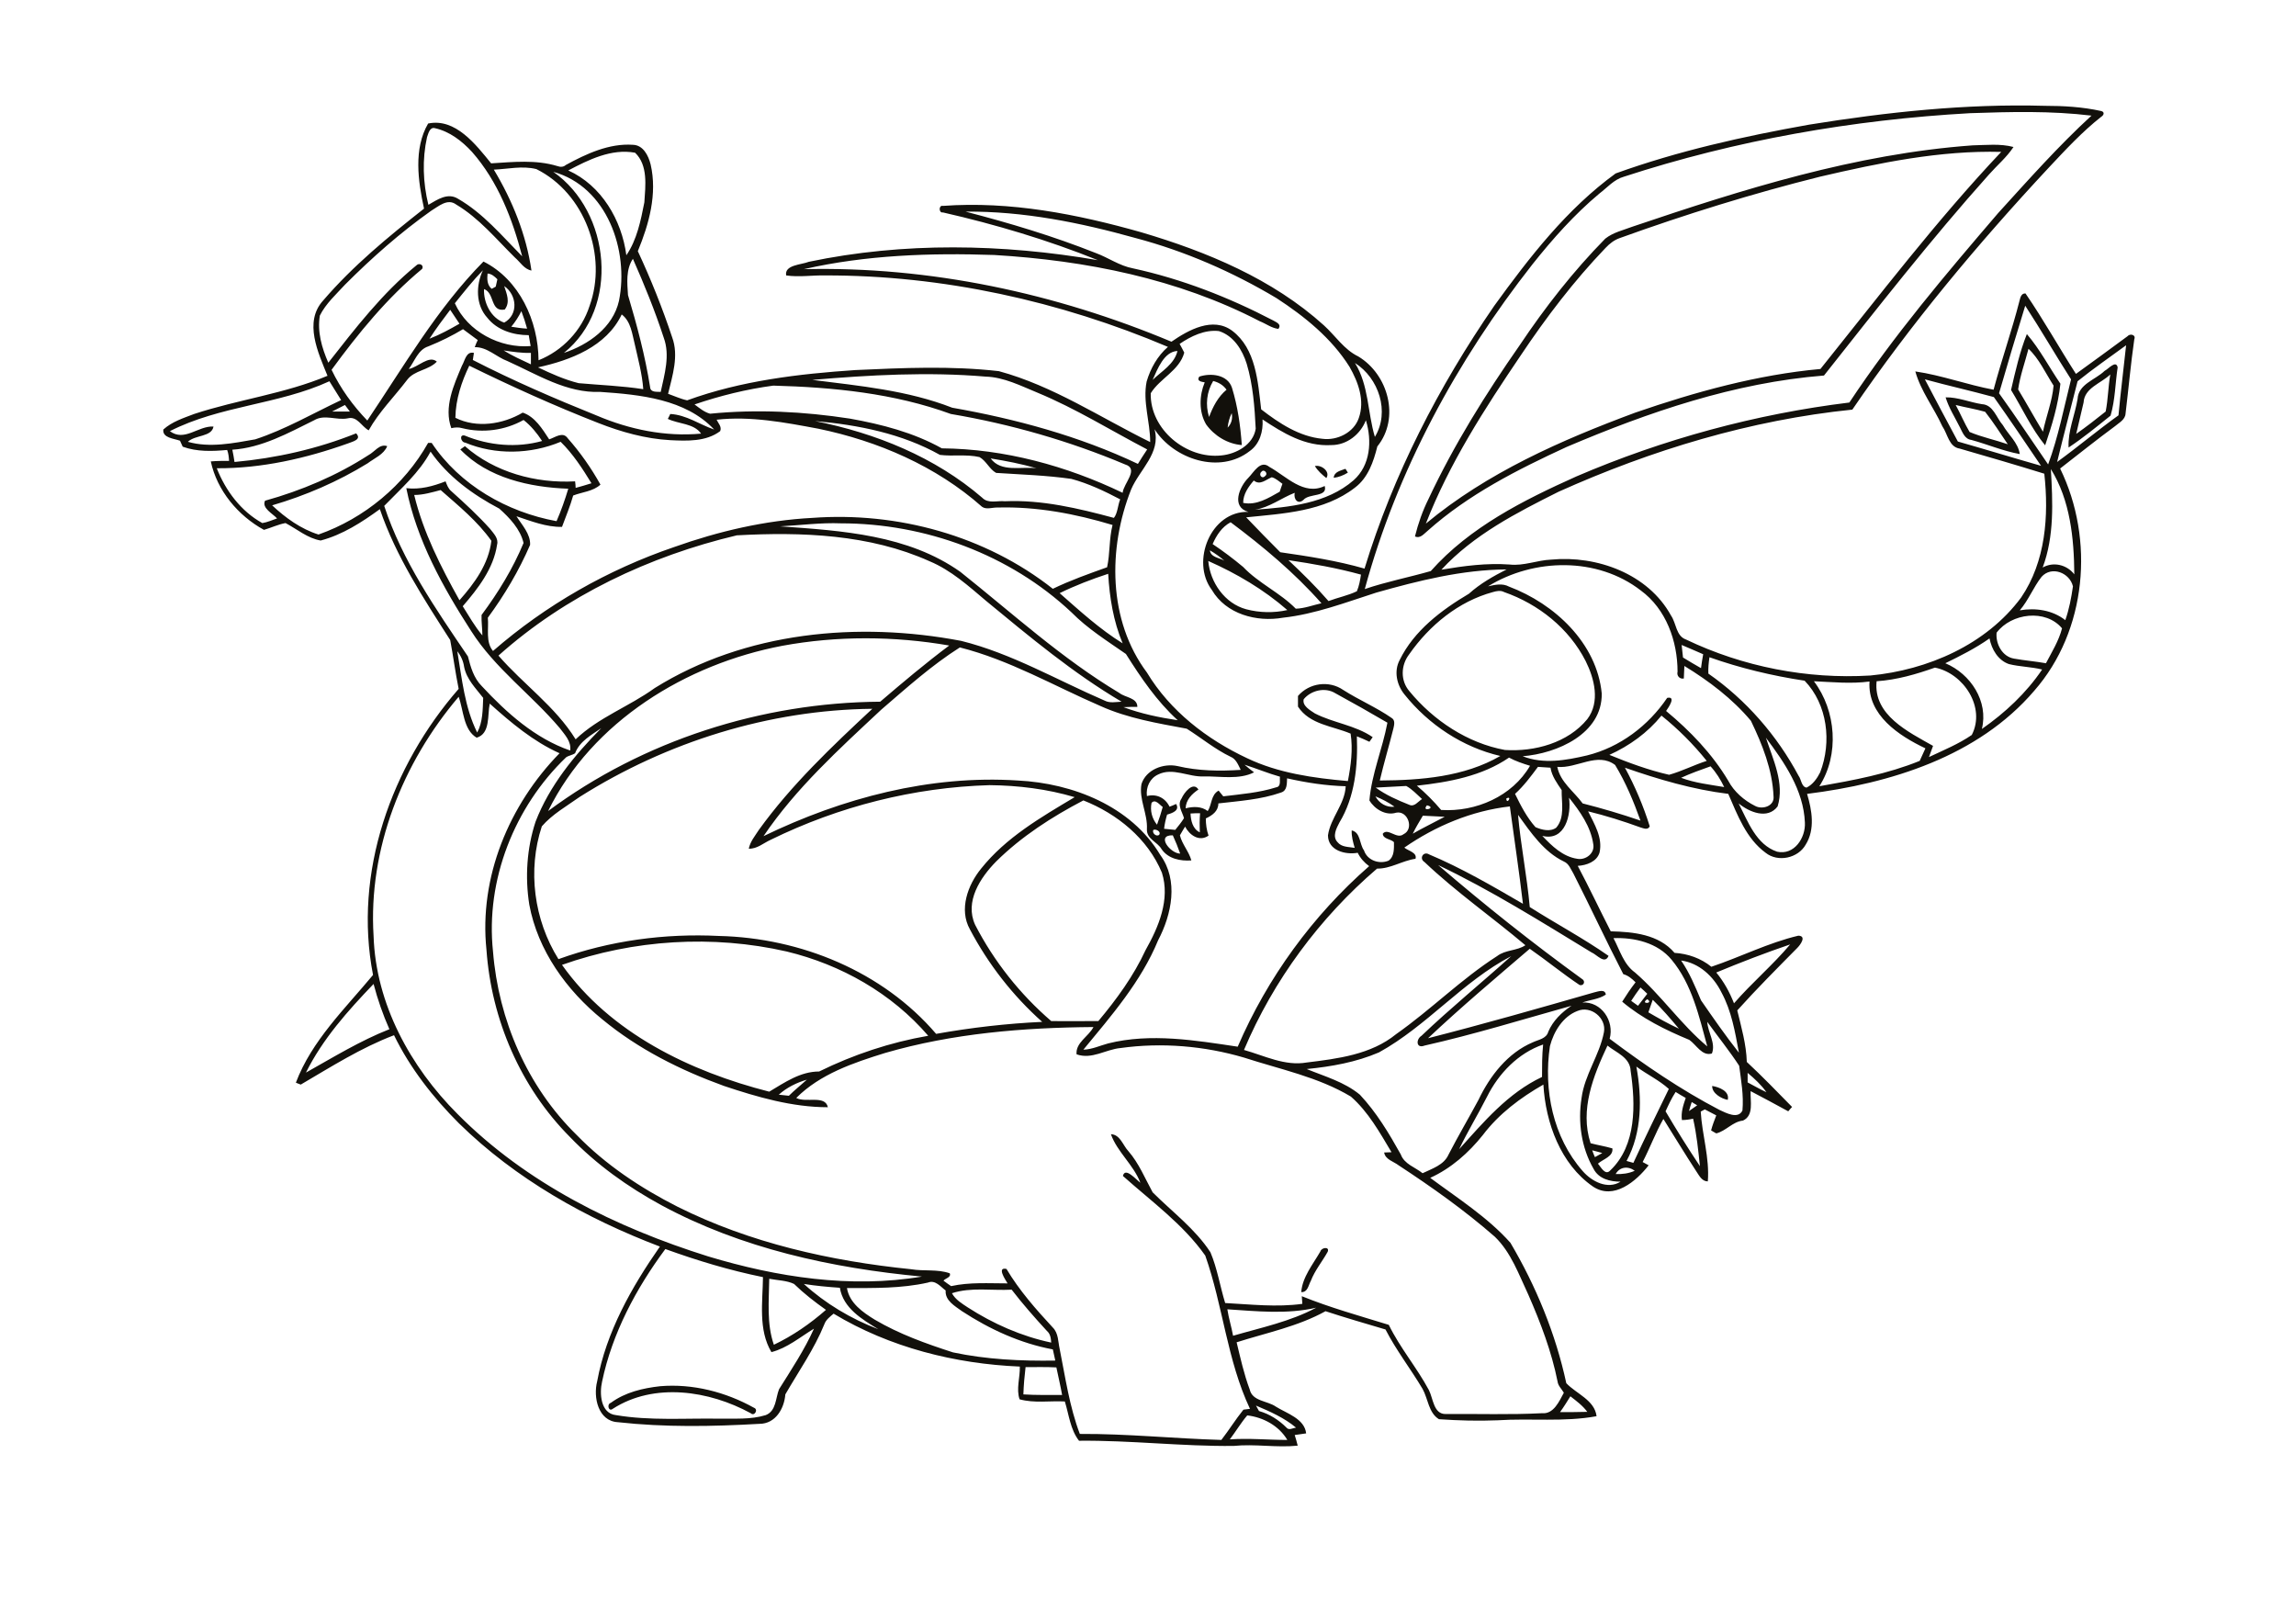 <?xml version="1.0" encoding="utf-8"?>
<!-- Generator: Adobe Illustrator 21.0.2, SVG Export Plug-In . SVG Version: 6.00 Build 0)  -->
<svg version="1.2" baseProfile="tiny" id="Layer_1" xmlns="http://www.w3.org/2000/svg" xmlns:xlink="http://www.w3.org/1999/xlink"
	 x="0px" y="0px" viewBox="0 0 842 595" overflow="scroll" xml:space="preserve">
<path fill="#12100B" d="M242.1,508.3c11.9-1,24,2.1,34.4,7.9c1.7,0.6,0.2,3.3-1.2,2c-15.2-8.3-35.4-11.4-50.6-1.6
	c-1.5,1.2-2.3-1.7-0.7-2.2C229.3,510.5,235.8,509,242.1,508.3 M484.2,458.9c0.4-1.5,3.5-1.9,2.7,0.1c-2,3.6-4.7,6.8-6.2,10.7
	c-0.9,1.6-1.1,4.2-3.5,4.1C477.6,468.3,481.5,463.6,484.2,458.9 M627.9,398.2c2.5,0.4,6.5,1.9,5.7,5.1
	C631.3,402.9,627.8,400.9,627.9,398.2 M489.1,175.2c0.2-2.3,2.6-2.6,4.3-3.3c0.2,0.3,0.7,1,0.9,1.4
	C492.7,174.3,490.9,175,489.1,175.2 M482.2,170.9c2.3-0.6,5.8,2,4.2,4.4C484.8,174,483.3,172.7,482.2,170.9 M717.2,148.5
	c1.8,3.3,3.2,6.7,5.1,9.9c4.5,1.9,9.4,2.9,14,4.5c-2.7-4-5.3-8.1-8.3-11.9C724.5,150,720.8,149.4,717.2,148.5 M713.5,145.7
	c4.5-0.1,8.8,1.8,13.3,2.5c4.2,0.2,5.3,5,7.7,7.7c2,3.5,5.6,6.4,6.2,10.6c-6.1-1.1-11.9-3.6-17.8-5.2c-2.4-0.3-3.2-2.8-4.2-4.7
	C716.9,153,714.7,149.6,713.5,145.7 M450.2,156.8c1.4-1.4,1.9-3.3,1.5-5.3C450.9,153.1,450.4,154.9,450.2,156.8 M444.9,139.7
	c-2.4,4-2.9,8.8-1.5,13.2c1.4-3.8,3.3-7.4,6.4-10C448.6,141.2,446.9,140.2,444.9,139.7 M439.8,138.1c4.2-1.4,10.4-0.8,12,4.1
	c2.1,6.8,3.1,13.9,3.6,21c-5.2-0.4-10.1-3.4-13.1-7.6c-2.7-4.6-2.5-10.6-0.5-15.4C440.7,140,438.7,139.8,439.8,138.1 M764.1,147.6
	c-0.9,3.8-1.8,7.6-2.7,11.5c3.7-2.6,7.3-5.4,10.8-8.2c0.9-4.5,0.9-9.1,1.7-13.6C770.5,140.6,764.4,142.2,764.1,147.6 M771.8,136
	c1.4-0.7,4.2-4.1,4.8-1.3c-0.9,5.9-0.9,11.9-2.6,17.7c-5,4-10.1,8.2-15.4,11.7c-0.3-6.1,2.3-11.8,3.3-17.8
	C762.2,140.8,768.4,139.3,771.8,136 M743.9,127.9c-1.3,5-3.1,9.9-3.8,14.9c3.1,5.1,6,10.4,9.1,15.5c1.2-5.7,3.4-11.2,3.9-16.9
	C750.2,136.9,747.7,131.4,743.9,127.9 M737.5,143c1.6-6.9,3.2-14,5.8-20.5c4.8,5.6,8.2,12.2,12.3,18.2c-0.8,7.7-3.1,15.3-5.6,22.6
	C745,157.2,741.6,149.7,737.5,143 M667.4,64.8C642.6,71,618.1,78.6,594,87.3c-2,0.7-3.7,2-5.2,3.6c-11.6,12.1-21.8,25.5-31.1,39.4
	c-13.2,19.5-26.2,39.6-34.8,61.7c22.5-18.7,49.6-30.6,76.8-40.7c22-7.6,44.8-13.9,67.9-16c21.6-26.9,42.6-54.5,66.3-79.6
	C711.5,55.1,689.3,59.7,667.4,64.8 M598.7,83.1c40.5-13.7,81.8-26.7,124.7-29.8c5-0.1,10.1-0.7,15,0.6c-2.5,3.8-6,6.7-9,10.1
	c-21.2,23.7-40.8,48.8-60.5,73.7c-32.8,2.6-64.3,13.4-94.4,26.2c-18,8.3-36,17.4-50.9,30.7c-1.4,1.1-2.7,3-4.7,2.1
	c1.2-4.8,2.8-9.4,5-13.8c9.3-19.8,20.9-38.4,33.4-56.3c9.3-13.9,19.7-27.2,31.4-39.1C591.6,85.2,595.3,84.4,598.7,83.1 M451,527.8
	c7-0.5,14,0.2,21.1,0.2c-3.1-5.2-8.8-8.3-14.7-9C455.1,521.7,453.2,524.9,451,527.8 M460.6,515.4c0.4,0.7,0.7,1.3,1.1,2
	c3.9,1.1,7.3,3.3,10.1,6.1c0.9,1.1,2.3,0.1,3.5,0C471,519.9,465.8,517.6,460.6,515.4 M572.1,517.8c3.3,0,6.7,0,10-0.1
	c-1.7-2.3-4-4-6.2-5.7C574.7,513.9,573.5,515.9,572.1,517.8 M376.1,501.3c-0.4,3.3-0.7,6.7-0.8,10c4.7,0.3,9.5,0.2,14.2,0.2
	c-0.6-3.4-1.4-6.7-2.1-10.1C383.6,501.2,379.8,501.3,376.1,501.3 M450.1,480.1c0.5,3.3,1.5,6.4,2.1,9.7c10.3-3,21-5.2,30.5-10.3
	C472,482,460.9,480.8,450.1,480.1 M349.1,474.2c1.3,2.4,3.7,3.8,5.8,5.2c9.3,6,19.7,10.6,30.6,12.9c-0.1-1.6-0.3-3.2-1.6-4.3
	c-4.5-4.9-8.9-9.9-12.9-15.1C363.7,473.3,356.2,471.9,349.1,474.2 M294.8,470.8c7.9,7.2,17.3,12.8,27.3,16.6
	c-5.9-3.6-12.9-7.7-14.1-15.2C303.6,471.9,299.2,471.5,294.8,470.8 M340.3,470.3c-9.8,2.2-19.8,2-29.7,2c0.9,5.5,5.8,8.9,10.2,11.6
	c9,5.3,18.8,8.8,28.7,12c12.3,2.6,24.9,3.2,37.5,3c-0.3-1.4-0.6-2.7-0.9-4.1c-11.9-2.2-23.2-7.4-33.3-14c-2.6-1.9-6.3-3.9-6-7.6
	C344.9,471.8,343,469.2,340.3,470.3 M282.1,468.9c-0.1,8.1-1,16.5,1.7,24.2c6.9-3.3,13.3-7.7,19.1-12.8c-4.1-2.9-8.1-6-11.7-9.5
	C288.5,469.5,285.2,469.5,282.1,468.9 M244,458c-10.7,14.4-19.5,30.9-23.2,48.6c-1,4.3-0.6,11.7,5.1,12.3
	c12.5,2.1,25.2,1.1,37.8,1.3c5.7-0.1,11.6,0.4,17.1-1.3c3.9-1.5,3.6-6.3,4.9-9.5c4.5-7.2,9.3-14.4,12.8-22.2
	c-5.1,3.1-9.8,7.1-15.6,8.6c-4.9-8.2-3.2-18.4-3.1-27.5C267.5,465.8,255.6,462.2,244,458 M592.5,430.5c2.4,0.1,4.8-0.2,7-1.2
	C597.1,427.5,594,427.8,592.5,430.5 M583.9,421.8c0.3,0.8,0.6,1.7,1,2.5c0.9-0.5,1.8-1,2.7-1.5C586.3,422.4,585.1,422.1,583.9,421.8
	 M620.4,404.1c-0.4,1.1-0.7,2.2-1,3.3c1-0.7,2-1.4,3-2.1C621.7,404.9,621.1,404.5,620.4,404.1 M610.8,407.5
	c4,6.8,8.2,13.5,12.6,20.1c-0.6-5.8-1.2-11.7-2.5-17.4c-1.3,0.3-2.7,0.5-4.1,0.5c-0.4-2.8,0.5-5.5,1.4-8.1c-1.2-0.7-2.5-1.4-3.7-2.2
	C613,402.7,611.9,405.1,610.8,407.5 M285.6,401.4c1.2,0.1,2.5,0.3,3.7,0.4c2.1-2.1,4.4-3.9,6.6-5.9
	C292.1,397,288.5,398.8,285.6,401.4 M640.9,393.4c0,1.1,0,2.3,0,3.5c2.3,1.2,4.5,2.5,6.9,3.6C645.9,397.8,643.4,395.5,640.9,393.4
	 M600.1,391.1c2.1,11.5,2.1,24.1-3.6,34.6c0.8,0.2,1.7,0.5,2.5,0.7c4.2-9.1,8.6-18.1,13-27.1C608.5,396.1,604,394,600.1,391.1
	 M589.5,383.4c-5.2,11.1-10.2,23.5-6.2,35.8c2.6,0.7,5.3,1.1,8,1.9c0.4,3-3.4,3.9-5.3,5.6c1.1,1.2,2.7,4.6,4.6,2.4
	c9.6-9.2,9.2-24.2,7.4-36.4C597.8,387.7,592.7,386,589.5,383.4 M545.3,402.2c-3.3,6.5-7.1,12.7-10.2,19.2c9-10,17.9-20.6,30.4-26.5
	c0-4,0-7.9,0.4-11.9C556.7,386.2,549.6,393.6,545.3,402.2 M568.4,383.6c-2.4,16,1.1,33.4,12,45.8c3.3,3.8,9.1,6.9,13.9,3.9
	c-3.8,0-8-1-9.9-4.7c-4.5-7.8-5.8-17.2-4.4-26c1.1-8.5,6.6-15.7,8.2-24.1c1-5.2-4.8-9.9-9.7-7.8
	C573.2,372.7,569.8,378.2,568.4,383.6 M606.1,366.6c-0.5,1.5-1.1,3.1-1.6,4.6c3.6,2.1,7.3,4.2,11.2,6
	C612.6,373.5,609.5,369.9,606.1,366.6 M604.1,366.4C601.2,368.3,606.7,368.1,604.1,366.4 M598.2,367c0.8,0.6,1.7,1.2,2.5,1.8
	c1.1-1.5,2.3-2.9,3.4-4.4c-0.8-0.8-1.7-1.6-2.5-2.3C600.4,363.7,599.3,365.3,598.2,367 M112.2,393.3c10-5.6,19.9-11.7,30.6-15.9
	c-2.4-5.4-4.3-10.9-5.8-16.6C127.6,370.6,118.3,381,112.2,393.3 M616.5,352.2c3.1,4.5,5.2,9.6,7.3,14.6c4.5,6.5,9,13,13.9,19.2
	c-1.4-7.6-2.7-15.3-6.4-22.1C628.4,358,623.1,353.1,616.5,352.2 M505.7,385.9c-8.4,3.6-17.4,5.2-26.5,6.1c6.6,2.7,13.8,4.7,19.5,9.4
	c6.1,6.5,10.7,14.2,15,21.9c1.3,3.6,5.3,4.7,8,6.9c3.5-1.7,7.8-3,9.5-6.8c3.5-6.8,7.4-13.4,11-20.1c4.2-8.8,10.7-17.2,19.9-21.1
	c2.1-1,5-1.3,5.7-3.9c1.7-4,4.9-7.1,8.5-9.5c-17.9,5-35.7,10.5-53.9,14.6c-3.1,1.2-3.2-2.3-1.1-3.6c10.6-10.1,22-19.4,32.9-29.2
	C536.4,359.9,523.3,376.2,505.7,385.9 M629.4,356.6c2.8,3.4,4.9,7.2,6.5,11.3c6.5-7.5,14.2-14,20.6-21.6
	C647.4,349.4,638.3,352.9,629.4,356.6 M206.1,353.8c17.7,25,47,39.1,76,46.5c5.7-3.4,11.4-7.4,18.3-7.4c12.6-6.2,26.1-10.7,40-13.1
	c-13.4-15.6-32-26.1-51.9-30.9C261.4,342.7,232.3,344.5,206.1,353.8 M591.7,344c2.3,4.3,3.7,9.6,7.9,12.6c9.6,8.3,16.8,19,26.5,27.1
	c-3-11-5.6-22.8-13.1-31.8C607.9,345.7,599.4,343.7,591.7,344 M432.8,313c-0.8-2.3-1.7-4.5-2.7-6.7C423.8,306.1,429.2,313,432.8,313
	 M423,304.3c-0.7,1.1,1.1,2.7,2.1,1.8C425.9,305,424,303.9,423,304.3 M556.7,298.8c1,11.3,3.3,22.5,4.3,33.8
	c9.6,6.1,19.6,11.4,28.9,17.9c-1.4,3.3-4.3-0.5-6.3-1.3c-18.4-11.2-36.7-22.7-56.2-32c17,14.6,34.6,28.6,52.8,41.8
	c1.3,0.7,0.7,2.6-0.9,2.2c-6.3-4.2-12.1-9-18.3-13.3c-12.6,10.8-25.2,21.4-37.3,32.8c20.4-5.2,40.7-11,60.9-16.8
	c1.4-0.3,4-1.4,4.3,0.8c-2.5,1.7-5.8,1.9-8.6,2.9c7-0.4,11.8,6.8,10,13.3c12.8,9.6,26.1,18.7,40.3,26.1c2.4,1.1,6.8,3.5,8.4,0.2
	c0.5-5.5-0.5-11-1.2-16.4c-3.6-5.5-7.8-10.7-11.7-16.1c0.2,3.9,3.2,7.8,1.7,11.6c-3.6,1.1-5.7-3.2-8.3-5c-8.7-3.6-17.4-7.9-24.6-14
	c1.5-2.4,3.1-4.8,4.9-7.1c-1.3-1.3-2.7-2.5-4.5-3c-6.3-12.2-12.1-24.7-18.3-36.9c-1-1.6-1.6-3.6-3.5-4.4
	C566.2,312.4,561.4,305.3,556.7,298.8 M521.8,299.1c-1.3,2.2-2.6,4.3-3.7,6.6c3.8-2.2,7.8-4.1,11.7-6.2
	C527.2,299.4,524.5,299.2,521.8,299.1 M436.6,298.3c0.1,2.6,0.8,5.7,3.4,6.9c-0.1-2.3-0.1-4.7,0.1-7
	C438.9,298.2,437.7,298.2,436.6,298.3 M515,310.8c1.4,1.2,4.8,1.8,4.1,4.1c-4.9,0.7-9.2,3.7-14.1,3.6c-21,18-38,40.9-48.8,66.5
	c7.5,2.1,15,6,23,4.6c11.4-1.4,23.6-2.9,32.8-10.4c12.8-9,23.9-20.2,37-28.6c3.1-2.4,7.3-1.9,10.4-4c-12.2-10.3-25.4-19.5-37-30.5
	c-2.1-1.3-0.4-4.1,1.7-2.8c11.9,5,23.2,11.6,34.4,18.1c-1.4-11.9-3.2-23.8-4.8-35.7C539.7,297.3,526.4,302.9,515,310.8 M523.3,295.3
	C521,298,527.2,296.2,523.3,295.3 M422.3,294.4c-0.6,2.9,0.2,5.8,2,8c0.8-2.1,1.5-4.3,2.1-6.5C425.3,295.2,423.7,292.8,422.3,294.4
	 M365.3,315.9c-5.8,5.9-11.6,14.7-7.7,23.2c6.9,13.4,16.5,25.5,27.9,35.3c5.8,0.1,11.5,0,17.3,0c6.7-8,12.9-16.5,17.3-26
	c4.8-8.5,9.1-18.6,6-28.4c-5.2-12.5-16.4-21.6-28.8-26.5C385.8,299.5,374.6,306.7,365.3,315.9 M575.4,292.5c0.9,6.2-1.4,16.1-9.8,14
	c3.5,3.7,7.5,7.6,12.8,8.4c3.1,0.6,6.5-2,5.9-5.3C583.4,303.1,579.4,297.5,575.4,292.5 M552.4,292.8
	C552.5,295.4,554.8,291.5,552.4,292.8 M504.4,292c1.3,2.5,4.1,4.2,7,3.8C509.2,294.2,506.8,293,504.4,292 M504.5,288.8
	c3.7,2.7,8,4.6,12.3,6.3c1.9,0.9,3.2-1.2,4.7-2.1c-1.9-1.7-3.6-3.6-5.8-4.8C512,288.4,508.3,288.6,504.5,288.8 M555.6,291.1
	c2.1,4.3,4.3,8.6,7.5,12.2c2.3,1,5.4,1.8,7.6,0.2c3.3-3.8,1.9-9.3,2-13.8c-1.7-2.5-3.6-5.1-4.1-8.2c-1.5-0.1-3.1-0.2-4.6-0.3
	C561.4,284.7,558.8,288.2,555.6,291.1 M616.5,285.2c5,1.9,10.5,2.5,15.8,3.4c-1.3-2.7-2.9-5.3-5-7.6
	C623.6,282.3,620,283.6,616.5,285.2 M456.4,280.4c1.1,1,2.3,1.9,3.5,2.8c-5.5,2.8-12.4,1.4-18.4,1.5c-5.6,0.3-11.4-3.4-16.8-0.7
	c-3,1.4-4.5,4.6-4.1,7.9c3.5-0.9,6.7,0.6,8.3,3.9c0.8-0.3,1.6-0.6,2.4-1c1.5,2.4-1.5,3.4-3.3,3.9c-0.5,1.7-0.9,3.4-1.1,5.2
	c1.4,0.1,2.7,0.3,4.1,0.4c1.1-1.4,2.3-2.8,3.2-4.3c-0.6-2.3-2.6-4.8-0.9-7.2c0.9-2.1,4.2-6.4,6.2-3.3c-2.4,1.6-4.6,3.8-4.7,6.9
	c2.7-0.7,5.8-0.8,8.1,1c1.6-2.4,1.1-5.9,4-7.5c0.6,0.7,1.1,1.4,1.7,2.1c6.5-0.8,13.1-1.3,19.4-3.3c1.9-0.3,1.2-2.5,1.4-3.9
	C465.1,283.6,460.8,281.8,456.4,280.4 M571.1,281.2c1.1,5.6,6.1,9,9.3,13.4c7.1,1.8,14.2,3.9,21.2,6.3c-2.5-7-5.4-14-9.3-20.4
	C585.8,275.6,578.3,281.9,571.1,281.2 M519.6,288.1c3.2,2.7,6.2,5.7,8.9,8.9c12.7,0.8,26.1-5,32.6-16.2c-2.6-0.8-5.3-1.7-7.7-3
	C543.5,284.6,531.3,286.8,519.6,288.1 M647.6,270.5c2.6,8,6.9,16.7,4.3,25.2c-3.7,4.9-10.4,2.1-14.3-1.1c3.4,6.6,6.4,15.1,14.1,17.7
	c6.3,1.4,10.5-5.1,10.2-10.7C661.4,289.7,654.4,279.6,647.6,270.5 M210.9,276.2c-1,0.7-2.3,0.8-3.3,1.5
	c-18.9,18.1-29.6,45-26.8,71.2c2,25.1,12.6,49.6,30.7,67.3c10.6,10.9,23.4,19.4,37,26.3c26.6,13.3,56.1,19.9,85.6,22.9
	c4.7,0.8,9.7-0.1,14.2,1.5c0.6,1.5-1.6,1.8-2.3,2.7c0.9,0.7,1.8,1.3,2.8,2c6.8-1.5,13.8-1,20.7-1c-0.9-1.5-4-6.1-0.4-5.3
	c4.7,7.9,10.8,14.8,17,21.5c2.1,2.1,1.9,5.2,2.5,7.8c2.1,10.5,3.6,21.2,7.4,31.2c17.3-0.1,34.6,1.7,51.9,2.2
	c2.8-3.6,5.2-7.5,8.1-11.1c0.6-0.1,1.8-0.2,2.4-0.3c-8.4-17.8-9.9-37.8-16.4-56.2c-8.1-11.5-19.8-19.9-30.2-29.2
	c0.8-3.4,4.8,1.3,6.4,2.5c-2.5-6.6-8.5-11.3-10.8-17.8c3.4,0.1,4.4,4.1,6.4,6.2c3.9,4.5,6.1,10,8.9,15.1c7.2,7.2,15.6,13.4,21.2,22
	c2.5,5.9,3.5,12.4,5.4,18.6c9.4,0.5,18.9,1.6,28.3,0.3c-0.1-0.9-0.1-1.9-0.2-2.8c10.4,4.2,21.2,7.2,31.9,10.5
	c4.1,8.4,10.3,15.7,14.7,23.9c1.6,3.1,1.7,8.9,6.2,8.8c11.8-0.1,23.5,0.3,35.3-0.3c4.3,0.4,6.3-4.4,8-7.5c-0.8-1.4-2.1-2.5-2.3-4.1
	c-2.2-11-6.2-21.5-10.7-31.8c-3.5-7.4-6.3-15.5-12.3-21.3c-11.1-9.7-23.1-18.2-35.3-26.2c-1.8-1.4-4.9-2.1-5.3-4.7
	c0.7,0,2.1-0.1,2.7-0.1c-4.3-7.2-8.5-14.8-14.9-20.4c-12-7.2-26-10-39.2-14.3c-14.6-4.3-30.2-5.6-45.3-3.5
	c-5.4,0.5-10.5,4.3-16.1,2.3c-0.4-4.3,4.4-6.5,6.2-10c-25.7,0.2-51.6,2.3-76.4,9.5c-11.6,3.6-23.8,7.7-32.6,16.5
	c3.5,1.9,10.6-1.2,11.6,3.4c-13.1,0-25.8-3.7-38.1-7.8c-16-5.8-31.4-13.5-44.6-24.4c-13.1-10.6-23.7-25.3-26.8-42.1
	c-1.6-10.1-0.9-20.7,2.3-30.4c5.1-13.2,14.2-24.3,24.1-34.3C217.1,269.4,212.6,271.7,210.9,276.2 M609.3,262.4
	c-5.1,6.3-11.8,11.1-19.1,14.4c7.1,2.9,14.4,5.6,21.9,7.3c4.7-1.3,9.1-3.6,13.8-5.1C621,272.9,615.4,267.3,609.3,262.4 M212.6,292.2
	c-4.8,3.4-10.1,6.4-13.9,10.8c-5.3,16.1-2.9,34.3,6.1,48.7c18.8-6.8,39-9.5,58.9-8.5c29.9,0.7,60,13,79.6,35.9
	c12.9-2.3,25.9-3.8,38.9-4.4c-10.8-9.6-19.8-21.2-26.5-33.9c-4.1-7.3-0.8-16.3,4.1-22.3c9.1-11.4,21.9-18.8,34.3-26.2
	c-10.1-3-20.7-4.3-31.2-4.4c-27.8,0.8-55.3,7.8-80.2,20c-2.7,1.2-5,3.4-8.1,3.3c0.5-2.6,2.3-4.7,3.7-6.9
	c11.9-16.5,26.8-30.6,41.6-44.4C282.1,260.3,244.6,272,212.6,292.2 M137,343.2c0.8,24.9,13.5,48,30.8,65.3
	c25.2,25.4,58.1,41.6,91.9,52.2c25.2,7.6,52.2,11.8,78.4,7.4c-33-3.1-66.2-10.3-95.6-26.2c-12.3-6.7-23.8-14.9-33.5-25
	c-18.1-18.2-28.8-43.1-30.6-68.6c-2.8-26.6,8.3-53.2,26.8-72.1c-9.6-4.3-17.8-11.2-25.6-18.2c-0.9,4.2,0.3,11-4.8,12.5
	c-4.9-2.9-4.8-10.1-6.6-15C147.6,279.7,135,311.4,137,343.2 M478.1,256.4c-0.6,2.4,2.3,4,4.1,5.2c6.8,3.5,14.8,4.3,21.2,8.7
	c-0.3,0.4-0.9,1.3-1.2,1.7c-1.5-0.7-3-1.4-4.6-2c0.4,10.8-0.7,22.2-6.4,31.6c-1.1,2.1-2.7,5.1-0.7,7.2c1.5,1.9,4.1,1.7,6.3,2.1
	c-0.6-2.1-1.2-4.2-1.1-6.4c3.3,0.7,2.8,5,4.5,7.3c1.2,3.7,5.6,5.2,9,3.8c2.2-1.5,2-4.5,2-6.8c-1.2-1.2-4-1.1-4.1-3.1
	c1.9-2.3,5.1,2.2,7.6,0.2c4-1.9,1.6-8.8-2.7-7.9c-3.8,1.2-7.9-1.3-9.8-4.5c0.8-9.7,4.8-18.9,6.6-28.5c-6.3-3.7-12.7-7.3-19.1-10.8
	C486,251.9,480.8,253.1,478.1,256.4 M665.2,249.8c8.2,10.8,9.4,27,2,38.5c12.5-2.2,25-4.5,36.8-9.3c0.7-1.5,1.4-3,2.1-4.6
	c-9.7-4.6-21.3-12.2-20.5-24.5C678.8,250.8,672,250.1,665.2,249.8 M688.2,249.8c-1.3,12.4,11.7,18.6,20.7,23.7
	c-0.5,1.4-1,2.7-1.5,4.1c5.3-2.5,10.9-4.8,15.7-8.1c5.2-10.1-3-22.6-13.5-24.7C702.8,247.2,695.7,249.3,688.2,249.8 M626.9,241
	c-0.3,2-0.5,4-0.4,6c13.8,9.6,25.2,22.7,33.1,37.5c1,1.3,1,4,2.9,4.3c2.3-1.1,3.9-3.4,5-5.6c4.3-11.1,2.7-24.9-5.7-33.6
	C649.9,247.8,638.2,245,626.9,241 M167.7,238.8c1.7,10,2.7,20.6,7.3,29.8c2.1-3.9,2-8.4,2.2-12.7c-2.7-3.5-6.1-6.8-7-11.4
	C169.9,242.4,169,240.4,167.7,238.8 M323.2,260.2c-15.4,14.4-31.3,28.8-43.2,46.4c28.9-14,61.1-22.5,93.3-20.4
	c20.1,1,41.5,9.4,52.2,27.3c6.8,9.3,4.2,21.8-0.8,31.3c-6.2,15.1-17.1,27.6-27.4,40.1c3.2-0.1,6.1-1.5,9.1-2.3
	c15.6-3.9,32.1-1.1,47.5,1.2c10.9-25.3,27.5-48.1,48.2-66.2c-1.8-1.3-3.2-2.9-4.2-4.9c-4.5,0.8-10.9-0.8-10.9-6.4
	c0.9-6.4,6.2-11.4,6.5-18c-7.3-0.2-14.4-1.3-21.5-2.9c-0.1,1.9,0.1,4.5-2.2,5.2c-7.4,2.6-15.3,3.1-23,4c0,2.8-2.2,4.4-4.6,5.5
	c0,2.2,0.3,4.3,1,6.3c-3.4,2.4-7-0.2-8.6-3.3c-0.6,1-1.3,2.1-1.9,3.2c0.8,3.3,3.3,5.9,4.2,9.2c-4,0.3-8.5-0.6-10.9-4.1
	c-1.5-2.7-5.6-3.7-5.4-7.4c0.3-5.7-3-10.9-2-16.5c1.7-5.3,8-7.7,13.2-6.6c7.6,1.8,15.4,1.9,23.2,1.4c-0.9-1.8-1.7-4-3.7-4.8
	c-5.8-2.8-10.7-6.9-16.1-10.3c-10.7-2-21.6-3.8-31.6-8.3c-17.1-7.4-33.4-16.9-51.6-21.5C341.6,244,332.5,252.2,323.2,260.2
	 M616.7,236.5c0.2,1.5,0.3,3.1,0.5,4.6c2.2,1.3,4.4,2.7,6.6,3.9c0.2-1.7,0.5-3.4,0.8-5.1C622,238.8,619.4,237.6,616.7,236.5
	 M713.4,243.2c9.3,3.9,15.9,14,13.4,24.1c8.5-5.9,16.3-13.2,22.1-21.8c-4-1-8.2-1-12.2-2c-4-1.4-6.3-5.4-7.1-9.4
	C724.5,237.7,718.9,240.5,713.4,243.2 M286.9,236.8c-35.3,6.7-69.7,27.7-85.9,60.6c34.9-25.9,78.4-39.8,121.8-40.1
	c8.3-7.1,16.6-14.1,25.3-20.6C327.9,233.2,307,233.1,286.9,236.8 M732.2,232c-0.4,4.1,2.1,8.8,6.4,9.5c3.9,0.7,7.8,1,11.7,1.7
	c2.2-4.2,4.7-8.2,5.9-12.8C750.2,223.2,737.6,224.8,732.2,232 M547.5,217.1c-12.6,3.4-23.3,12.2-30.7,22.8c-3.1,4-3.3,9.7,0.1,13.6
	c8.8,10.7,21.3,19,35,21.5c10.9,0.7,23.1-2.6,30.2-11.3c4.8-6.3,2.6-14.9-0.6-21.3c-6.1-12-17.3-20.9-29.9-25.3
	C550.3,216.4,548.9,216.7,547.5,217.1 M388.6,217.5c7.4,6.5,14.7,13.2,23.1,18.4c-3.4-8.1-4.8-16.8-5.3-25.5
	C400.3,212.4,394.3,214.7,388.6,217.5 M748.7,211.5c-3,3.8-4.8,8.6-8,12.3c5.8-1,12-0.1,16.7,3.6c1.4-4,2.2-8.2,2.8-12.4
	C759,210,752.4,207.4,748.7,211.5 M545.7,215c2.6-0.6,5.3-1.2,7.7,0.1c16.7,6.3,32.2,20.7,34,39.2c0.2,14.8-16.4,22-29,23
	c7.6,3,15.9,1.5,23.6-0.3c12.1-3,22.5-10.9,29.4-21.1c3.4-0.7,0.5,3.5-0.4,4.8c8.8,7.3,16.9,15.7,22.8,25.6c2.1,4,5.8,7.2,9.8,9.2
	c2.7,1.5,7.2,0.1,6.8-3.5c-0.4-9.7-4.1-19-8.3-27.7c-6.8-8.1-15.4-14.6-24.4-20.1c-0.1,1.5-0.1,3.1-0.2,4.6c-1.5,0.3-2.7-1-2.3-2.5
	c0-11.2-4.2-23-13.5-29.8C585.8,204.2,562.6,204.6,545.7,215 M472.5,205.4c5.1,4.8,10.1,9.7,14.7,15c3.4-1.3,7.1-2,10.4-3.6
	c0.8-1.9,1.2-4,1.5-6.1C490.4,208.3,481.4,206.7,472.5,205.4 M443.1,205.7c0.7,7.9,6.1,15.6,13.9,17.7c4.9,1.3,10.1,1.4,15.1,0.3
	C463.5,216.2,453.5,210.3,443.1,205.7 M443.7,201.8c0.3,2.6,3.5,2.7,5.3,3.8C447.4,204.2,445.6,202.9,443.7,201.8 M182.8,240.4
	c9.1,10.5,20.9,18.7,28.3,30.7c8.5-8.1,19.6-12,29-18.8c33.2-20.7,74.6-24.5,112.4-17.3c18.5,4.6,35.2,14.4,52.6,21.9
	c1.9,1,4.1,0.5,6.2,0.4c-17.8-10.5-33.7-23.8-49.6-36.9c-6.5-5.5-12.9-11.3-20.8-14.6c-22-9.9-46.9-10.8-70.7-9.5
	C238.2,203.9,207.4,218.4,182.8,240.4 M444.7,199.5c3.9,2.6,7.6,5.4,11.2,8.4c5.7,6,13.5,9.4,19.3,15.3c3.2-0.1,6.3-1.3,9.4-2
	c-9.9-11.2-21.4-20.8-33.3-29.7C448.1,193.2,446.1,196.3,444.7,199.5 M286.1,193c22.7,1.6,46.9,3.1,66.1,16.7
	c19.1,15.2,37.2,31.8,58.3,44.4c2.1,1.7,6.6,1.7,6.6,5.1c-1.7,0-3.4,0-5.1,0.1c6.4,2.4,13.2,3.8,19.9,4.8c-7.7-7-13.5-15.6-19-24.3
	c-6.9-4.8-14.1-9.3-20-15.3c-22.6-21.2-53.6-32.6-84.5-32.6C301,191.6,293.6,192.6,286.1,193 M151.9,181.5
	c3.3,13.7,9.8,26.4,16.6,38.6c5.5-6.2,10.7-13.3,11.7-21.8c-5.1-7.2-12-12.8-18.6-18.6C158.5,180.5,155.2,181.5,151.9,181.5
	 M472.1,178.4C472.5,178.8,472.5,178.8,472.1,178.4 M459.8,176.2c-2,2.3-3.9,5-3.9,8.2c4.9,1,9.3-1.8,13.4-4.1c0.3-1,0.7-2,1-2.9
	c-1.3-0.9-2.4-2-3.9-2.4C464.3,175.8,462.1,178.1,459.8,176.2 M752.1,172c0.7,12.1,1.3,24.6-3,36.1c3.9-2.2,8.8-1.1,11.6,2.5
	C760.6,197.4,759.2,183.4,752.1,172 M462.6,173c-1.2,1,0.2,2.9,1.4,1.5C465.2,173.6,463.5,171.8,462.6,173 M363.3,168.1
	c3.8,5.2,11.2,2.9,16.8,3.6C374.6,170.1,368.9,169,363.3,168.1 M140.9,185.5c6.6,20.1,18.9,37.8,30.7,55.2c1,3.9,2.1,7.9,5.1,10.9
	c9.1,9.8,19.6,19.2,32.4,23.6c0.5-3.3-2-5.8-3.8-8.2c-10.4-12.3-23.8-21.9-32.5-35.6c-10.4-16.1-20-33.4-23.8-52.4
	c5,0.6,9.8-0.7,14.4-2.5c0.5,1.3,1,2.7,2.1,3.6c4.9,4.4,9.8,8.9,14.2,13.8c1.3,1.7,3.2,3.5,2.6,5.8c-1.3,8.8-7,16.1-12.6,22.6
	c2.3,3.6,4.4,7.4,7.2,10.7c0-2.5-0.4-5-0.3-7.5c6.1-8.2,11.5-17,15.4-26.4c-1.2-5.1-5.1-9.2-8.9-12.6c-9.7-5.1-18.9-11.8-25.2-20.9
	C153.8,173.3,147,179.2,140.9,185.5 M463,153.8c0.3,4.3-1,9-4.7,11.6c-11,8.6-27.8,3-34.9-8c2.4,8.7-5.5,14.8-8.6,22.1
	c-8.5,21.5-8.5,48,5.8,67.1c8.5,14.1,22,24.5,36.7,31.4c11.5,5.5,24.4,7.3,37,8.4c1.1-5.7,1.9-11.6,1-17.4c-6.6-2.8-15-3.3-19.3-9.9
	c0-1.3,0-2.6,0-3.9c4.1-4.8,11.4-5.8,16.6-2.2c5.8,3.7,12.2,6.4,17.8,10.3c1.3,0.8,0.9,2.5,0.6,3.8c-1.6,6.4-3.5,12.7-5,19.1
	c15-0.1,30.9-1.3,44.2-9c-13.8-3.2-26.3-11.5-35.1-22.5c-2.9-3.5-4-8.6-1.8-12.7c5.3-10.8,15.3-18.3,25.4-24.3
	c4.1-3.7,8.9-6.4,13.8-8.9c-16.3,0.1-32.2,4.1-47.8,8.5c-11.2,3.6-22.4,7.9-34.2,9.2c-9.7,1.7-20.9-1.3-26.1-10.2
	c-7.8-10.4-0.4-29,13.4-28.6c-6.4-1.8-3.3-9.2,0-12.5c2-2,4.4-6.7,7.7-4c6.2,3.4,12.6,10.7,20.3,7c1.2,4.2-5.7,2.6-7.8,5.1
	c-2.1,1.9-3.7-0.4-3.2-2.6c-4.9,1.9-9.3,5.4-14.6,6.2c12.5-0.9,26.3-2.2,36.2-10.8c6.2-5.5,6.8-14.5,4.5-22c-2,5.2-7,9.1-12.6,9.1
	C478.6,163.8,470.4,158.7,463,153.8 M298.9,154.4c22.2,4.4,44,13.2,61.3,28.1c2.2,2.3,5.6,1,8.3,1.3c13.6-0.6,27,2.6,40,6.1
	c1.4-1.8,1.4-4.6,2.3-6.8c-5.7-3-11.6-5.8-17.9-7.5c-9.1-1.3-18.4-1.6-27.6-2.2c-2.5-1.4-3.6-4.4-6.1-5.8c-4.8-1.1-9.7-0.2-14.5-0.8
	C330.8,159,314.8,155.8,298.9,154.4 M121.8,150.9c2.2,0,4.4,0,6.5,0c-0.6-0.8-1.2-1.6-1.8-2.4C124.9,149.3,123.4,150.1,121.8,150.9
	 M254.7,148.3c1.8,1.3,3.5,2.8,5.7,3.4c17.1-1.7,34.4-0.8,51.3,1.8c11.7,2.1,23.3,5.1,33.7,10.9c22.9,0.2,45.7,6.4,66.3,16.3
	c0.3-3.4,6.2-8.8,0.9-10.4c-20.4-8.6-42-14.8-63.9-18.5c-20.8-7.6-43.1-9.8-65.1-10.4C273.8,142.7,264.1,145.1,254.7,148.3
	 M62.3,158.1c5.4,4,10.3-2,16-1.7c-0.7,3.9-6.7,3-9.4,5.6c8,2.3,16.7,0.5,24.7-0.9c11-3.6,21.1-9.5,31.5-14.4
	c-1.4-2.3-2.9-4.6-4.3-6.9C102.1,148.4,80.7,148.7,62.3,158.1 M705.9,139.1c4,7.6,8,15.2,12.1,22.8c10.2,2.9,20.3,6,30.5,8.9
	c-5.7-8.4-11.4-16.9-17.3-25.2C722.8,143.3,714.3,141.4,705.9,139.1 M297.9,139.3c17.3,2.2,34.9,3.8,51.3,10.2
	c23.3,4.1,46.6,10.4,68.1,20.6c1.1-1.8,2.2-3.5,3.4-5.3c-13.4-7-26.2-15-40.2-20.8c-6.1-2.5-12.3-5.7-19-5.9
	C340.3,136.3,319,137.5,297.9,139.3 M167,153.2c7.8,3.9,17.4,2.4,24.7-1.9c4.5,1.5,7.2,6,9.7,9.8c2.2-0.7,5-3,6.8-0.4
	c4.6,5.2,8.6,10.9,12,17c-2.7,2.5-6.7,2.7-10,4c-1.1,3.9-2.7,7.7-4.1,11.5c-5.8,0.1-11.3-2.1-16.7-3.9c2,3.2,5.2,6.5,5,10.5
	c-4.1,9.5-9.4,18.4-15.5,26.7c0.4,4-0.9,8.9,1.9,12.2c19.4-16.9,42.1-29.8,66.4-38.1c16.3-5.8,33.4-9.8,50.7-10.7
	c31.2-2.3,63.5,6.5,88.2,26c6.4-3.1,13.2-5.5,19.9-7.9c1.1-5,0.7-10.4,2-15.5c-13.6-4.1-27.8-6.8-42.1-6.4c-1.9-0.1-4.2,0.9-5.8-0.3
	c-16.8-14.9-38.2-24.1-60-28.6c-12.3-2.3-24.8-4.7-37.3-3.3c0.6,1.3,2,2.6,1.3,4.2c-5.2,3.9-12.2,3.6-18.3,3.3
	c-9.1-0.5-18-3-26.4-6.3c-16.1-6.3-31.8-13.4-47.3-21C169.3,139.9,167.1,146.4,167,153.2 M496.9,133.1c5.1,8.2,4.6,18.1,7.3,27.1
	C509.8,151,505.6,138.6,496.9,133.1 M422.7,139.3c3.3-3.2,8-5.8,9.1-10.6C426.9,128.9,424.5,135.3,422.7,139.3 M184.7,128.5
	c3.2,2,6.6,3.5,10,5.1c0-1.4,0-2.8,0-4.2C191.4,129.5,188,129,184.7,128.5 M761.9,139.8c-2.5,9.9-5.1,19.7-7.5,29.6
	c7.6-5.5,14.8-11.6,22.5-17.1c0.8-8.6,1.9-17.2,2.8-25.7C773.7,131,767.6,135.2,761.9,139.8 M432.6,126.1c0.6,1,1.1,2.1,1.7,3.2
	c-1.8,6.6-8.9,9.4-12.3,14.9c-0.3,13.3,13.1,24.2,25.9,22.8c5.4-0.5,11.7-3.9,12.6-9.8c-0.4-8-1-16.1-3.3-23.8
	c-1.6-5.1-4.8-10.3-10.2-12C441.8,120.8,436.7,123.3,432.6,126.1 M157.1,127c-3.8,1.2-5,5.4-7.2,8.3c3.4-0.6,7.4-5.2,10.3-2.7
	c-3,3.2-8.2,3.1-10.9,6.7c-4.7,6.2-10.3,11.7-14.1,18.5c-2.7-1.5-4.2-5.3-7.7-4.4c-4.1,0.8-8.5-1.6-12.3,0.7
	c-9.5,4.7-19.2,10.1-30,10.8c0.3,1.5,0.6,3,0.8,4.5c15.3-1.4,30.4-4.8,44.6-10.5c2.2,2.3-1.3,3-3,3.7c-15.4,5.5-31.7,9.2-48.1,9.1
	c3.2,8.2,8.9,15.8,16.7,20.1c1.9-0.3,3.6-1.1,5.4-1.7c-1.6-1.8-5.7-3.8-4.4-6.5c13.3-3.7,26.3-9.2,37.9-16.7
	c2.3-1.2,4.1-4.3,6.9-3.3c-1.3,3.1-4.7,4.4-7.2,6.3c-10.9,6.7-22.7,11.8-35,15.4c4.9,4.6,10.6,8.7,17,10.7
	c16.8-5.9,31.5-18.1,40.2-33.6c0.3,0,1,0,1.3,0c10.3,15.5,27.7,25.4,45.8,28.7c1.7-3.9,3.1-7.9,4.3-11.9
	c-14.1-0.5-29.5-3.9-39.6-14.4c0.4-0.3,1.3-0.9,1.7-1.2c10.9,9.6,26,13.7,40.4,12.9c0.1,0.6,0.2,1.8,0.2,2.4
	c1.9-0.5,3.9-1.1,5.8-1.7c-3.3-5.4-6.8-10.8-11.3-15.2c-11,4.6-24,4.9-35,0.3c-1.6-0.1-2.3-3.1-0.2-2.6c8.9,3.7,19.1,4.6,28.4,2
	c-1.9-2.9-4.1-5.6-6.8-7.7c-6.8,3.8-14.9,4.9-22.5,3c-1.3-0.4-2.7-0.3-4,0c-2.8-7.7,0.9-15.8,3.9-22.9c1.1-1.8,1.5-5.4,4.4-4.7
	c-0.1,0.8-0.3,1.7-0.4,2.6c14.8,7.6,30.1,14.2,45.5,20.4c12,5.1,25.1,7.8,38.2,6.6c-2.6-3.8-8.3-3.5-12.2-5.4
	c0.2-0.4,0.7-1.3,0.9-1.8c5.9,0.3,10.8,3.9,16.1,5.7c-10.5-11.2-27.2-12.8-41.8-13.8c-12.3,0.5-23.1-6.4-34-11.3
	c-4.1-1.5-7.4-5.2-12-5.1c0.3-0.9,0.7-1.8,1.1-2.6c-1.8-1.3-3.6-2.7-5.4-4C166,123,161.6,125.2,157.1,127 M228,115.3
	c-5.6,11.8-18.8,16.8-30.7,19.4c4.8,2.3,9.7,4.5,14.9,5.8c7.9,0.7,15.9,1,23.7,2.2c-0.4-5.6-1.9-11-3.1-16.4
	C231.8,122.4,231.4,117.9,228,115.3 M187.5,119.8c1.9,0.3,3.8,0.6,5.8,0.7c-0.6-2.2-1.3-4.3-2.1-6.4
	C190.2,116.1,189,118,187.5,119.8 M157.5,124.2c3.9-1.5,7.5-3.5,11-5.5c-1.1-1.7-2.3-3.4-3.4-5.1C162.5,117,159.9,120.5,157.5,124.2
	 M742.7,112.1c-3.3,10.7-6.5,21.4-9.6,32.1c6.2,8.6,12,17.4,18,26.1c3.7-10,5.8-20.8,8.4-31.2C753.8,130.2,748.5,121,742.7,112.1
	 M184.9,104.9c0.9,2.8,2.3,5.9,0.2,8.6c-5.4,1-3.6-6.1-7.6-7.5c-0.2,5,2.5,10.6,7.4,12.3C190.2,115.4,189.6,108.1,184.9,104.9
	 M178.8,100.3c-0.2,2-0.2,4.2,1.5,5.6c0.4-0.2,1.2-0.6,1.5-0.8c0.2-0.9,0.4-1.8,0.6-2.7C181.4,101.4,180.3,100.4,178.8,100.3
	 M166.8,111.2c4.7,10.4,16.6,16.6,27.8,15.7c-0.2-1.3-0.5-2.7-0.7-4c-5.6,0-11.6-1.8-15.2-6.4c-4.3-4.7-4.2-11.9-1.6-17.4
	C173.4,102.9,170.1,107.1,166.8,111.2 M232.1,94.9c-2.6,3.9-2.1,8.8-1.8,13.3c3.3,11.1,6.3,22.3,8.1,33.7c0.1,2.1,2.5,1.7,3.9,1.8
	c1.4-6.5,3.5-13.4,1.1-19.9C240.2,114,236.3,104.4,232.1,94.9 M354.1,77.6c16.2,4.2,32.2,9,47.8,15.2c4.6,1.7,8.7,4.7,13.6,5.6
	c17.9,3.9,35.1,10.6,51.4,19.1c1.2,0.7,3.2,1.4,1.9,3.1c-2.5-0.3-4.5-1.9-6.8-2.8c-30-15.6-63.8-22.3-97.4-24.3
	c-23.4-0.8-47,0-69.8,5.2c46.2-1.1,92.3,8.8,134.8,26.6c6.2-4.3,15.2-9.3,22.3-4c8.7,6.6,9.4,18.7,10.6,28.8
	c6.6,5.1,14,10,22.5,10.8c5.4,0.7,11.5-2.3,13.3-7.6c2.3-6.4-0.2-13.2-3.4-18.8c-6.6-10.5-16.5-18.5-26.8-25.2
	c-16.1-9.6-33.5-17.2-51.6-22C396.1,81.6,375.2,77.4,354.1,77.6 M202.9,63c21.1,14.7,24.5,49.9,3.9,66.4c9-3,18-9.3,20.2-19.1
	C230.7,91.9,222.7,68.5,202.9,63 M181.1,62.2c6.8,11.3,11.9,23.9,13.8,37c-2.7-0.5-4.1-3.1-6.1-4.8c-6.9-6.8-13.1-14.4-21.5-19.4
	c-3.2-2.4-6.5,0.7-9.2,2.3c-11.3,8-21.7,17.2-31.5,27c-3.3,3.6-7.1,7-9.3,11.4c-1,5.9,0.7,11.8,3.1,17.3
	c9.9-12.6,19.8-25.5,32.3-35.7c0.9-1,2.9-0.2,2.1,1.3c-12.8,10.6-23.4,23.6-33.2,37c3.3,6.9,7.8,13.1,13.1,18.6
	c13.4-19.9,25.6-41.1,42.6-58.3c13.2,6.6,20.1,21.8,20.2,36.2c8.8-3.5,15.8-10.9,18.7-19.9c6.7-18.5-1.8-41.4-19.5-50.2
	C191.5,60.7,186.2,62,181.1,62.2 M208.4,62.5c12.2,5.5,19.6,18.2,21.3,31.1c3.9-5.7,5.3-12.8,6.6-19.4c0.4-6.1,1.4-13.6-3.4-18.2
	C224.2,54.4,215.8,58.6,208.4,62.5 M156.6,50.3c-1.8,8.1-1.5,16.7,0.5,24.8c3.3-1.9,7.1-4.6,10.9-2.2c9.2,5.3,16.1,13.6,23.5,21.1
	c-3.6-13.8-8.9-27.5-18.4-38.3c-3.7-4-8.2-7.5-13.6-8.7C157.6,46.5,157.1,48.9,156.6,50.3 M595.5,64.8c-3.6,1-6.1,4-9,6.2
	c-9.1,7.6-17.1,16.6-24.5,25.9c-27.7,35.3-49.7,75.7-61.5,119.1c7.9-2.7,16.2-4.3,24.2-6.6c14.3-16.1,34-26,53.4-34.7
	c31.9-13.7,65.8-22.9,100.1-27.1c16.3-24.6,35.4-47.1,54.6-69.5c11.1-12.2,22.1-24.6,34.2-35.7c-14.8-1.8-29.7-1.4-44.5-0.9
	C679.5,43.9,636.6,51.4,595.5,64.8 M663.5,45.7c28.5-4.6,57.4-7.7,86.3-6.9c6.9,0,13.9,0.4,20.7,1.9c1.4,0.3,1.1,1.5,0.1,2.1
	c-7,5.5-13.1,12.1-19.2,18.6c-26,27.9-50.7,57.4-72.1,88.8c-37.3,3.8-73.6,14.8-107.7,30.1c-15.4,7.7-31.2,15.8-43,28.6
	c8.3-1.4,16.6-2.5,25-1.9c5.2,0.6,10.1-1.6,15.3-1.8c16.7-1.6,35.5,5.2,43.9,20.5c2,2.9,1.8,7.5,5.5,8.8
	c20.9,10,44.4,14.6,67.6,13.2c21-2,42.5-11.3,55.3-28.6c9-13.2,10.2-30,8.5-45.4c-10.3-3.2-20.6-6.2-31-9.2c-4-0.6-4.4-5.3-6.4-8.2
	c-3.1-6.8-7.9-12.9-9.9-20.1c9.7,1.4,19,4.9,28.7,6.7c2.9-10.9,6.7-21.6,9.5-32.6c0.3-1.1,0.6-2.8,2.2-2.7
	c6.6,9.6,12.2,19.7,18.5,29.5c6.3-4.5,12.6-9.2,18.9-13.8c0.9-1.1,3.2-0.6,2.5,1.1c-1.3,9-2.1,18.1-3.2,27.2
	c-0.1,2.3-2.4,3.4-3.9,4.7c-6.8,5-13.4,10.3-20.1,15.5c12.7,26,9.8,59.5-9.5,81.5c-20.6,24.1-52.8,34-83.3,37.8c1.8,6,3,13-0.5,18.6
	c-2.8,5-10.2,6.6-14.7,3c-7.1-5.2-10.3-13.8-13.7-21.6c-13-1.6-25.6-5.3-37.9-9.6c3.7,6.8,6.8,14.1,9.1,21.5
	c-0.7,1.5-2.3,0.7-3.4,0.4c-6.3-2.3-12.7-4.3-19.2-5.9c2.3,4.7,5.4,9.6,4.2,15.1c-1,3.4-4.8,4.7-8,4.9c4.2,7.9,8,16,12.1,24
	c8.3,0.2,17.6,1.1,23.4,7.9c4.9,0.3,9.7,2,13.5,5.1c10.7-3.6,20.9-8.8,31.9-11.4c3.1,0.1,0.8,3.3-0.4,4.5c-7.4,7.5-14.9,15-22,22.9
	c1.5,6.2,3.3,12.4,3.5,18.9c5.7,5.3,11.1,10.9,16.6,16.5c-0.5,0.5-0.9,1-1.4,1.6c-4.6-2.5-9.2-5-13.8-7.4c-0.2,3.6,1.3,8.9-2.8,10.8
	c-3.8,0.4-6.2,3.8-9.8,4.7c-0.5-0.3-1.5-0.8-1.9-1.1c0.5-1.9,1.2-3.7,1.9-5.5c-1.4-0.7-2.8-1.5-4.2-2.2c-0.4,0.2-1.1,0.6-1.5,0.8
	c0.5,8.6,3.3,17,2.6,25.6c-2.1,0-3.1-2-4.1-3.5c-4.2-6.4-8.1-12.9-12.2-19.4c-2.9,5.1-4.9,10.6-7.6,15.8c0.6,0.3,1.7,0.9,2.2,1.2
	c-4.5,5.8-12.8,12.9-20.4,7.8c-11.9-8.2-17.4-23.4-18.2-37.4c-8.4,4.8-16.3,10.7-22.2,18.5c-5.2,6.5-11.6,12.2-19.3,15.7
	c10.1,7.5,21,14.4,29.4,23.8c9.4,15.9,16.6,33.4,20.5,51.5c3.7,3.9,10.4,6.2,11.1,12.1c-11.9,2.2-24.2,0.7-36.3,1.5
	c-7.2,0.3-14.3,0.1-21.5-0.4c-3.8-2.3-4-7.5-6-11.1c-4.4-7.4-9.7-14.2-13.6-21.8c-7.4-2.2-14.7-4.3-22-6.7
	c-10.1,5.6-21.6,7.9-32.6,11.4c1.4,5.8,2.7,11.7,4.8,17.3c1,4.4,6.5,4.1,9.6,6.3c4,2.5,10.5,4.4,11.1,9.8c-1.4,0.2-2.8,0.4-4.2,0.6
	c0.4,1.3,0.8,2.6,1.1,3.9c-7.8,0.8-15.7-0.7-23.5,0.1c-18.9,0.2-37.8-2.1-56.7-1.9c-3.2-4.1-3.7-9.6-5.2-14.4
	c-5.5-0.3-11.2,0.7-16.6-0.8c-1.3-3.8,0.2-8,0.1-12c-23.8-1-47.7-7-68.3-19.4c-1.3,1.1-2.8,2.2-3.4,3.9c-3.7,9.1-9.4,17.2-14.3,25.7
	c-0.4,5.2-3.6,10.8-9.5,10.8c-17.3,1-34.7,1.3-51.9-0.6c-7.3-0.4-9.1-9.2-7.6-15c3.3-18,12.6-34.5,23-49.4
	c-27.1-10.3-52.9-24.8-73.7-45.2c-9.5-9.5-17.9-20.2-23.8-32.3c-12.1,4.6-23.1,11.6-34.2,18.1c-0.5-0.2-1.4-0.5-1.8-0.7
	c5.8-15.4,18.1-27.2,28.3-39.5c-7.3-37.5,6.7-76.6,31.4-104.9c-1.2-5.9-2-12-3.1-17.9c-9.8-15.3-19.9-30.7-25.8-48
	c-6.6,4.8-13.7,9.4-21.7,11.5c-4.8-0.8-8.7-4.2-12.9-6.4c-2.7,0.5-5.2,1.7-7.9,2.5c-9.5-5.2-17.2-14.4-19.5-25.1
	c2.2-0.2,4.4-0.2,6.7-0.2c-0.1-1.4-0.2-2.7-0.7-4c-5.4,0.5-11.1,0.7-16.3-1.2c-0.3-0.7-0.7-1.5-1-2.2c-2.2-0.8-6.5-1-6.1-4.1
	c3.2-2.9,7.4-4.2,11.3-5.7c16.1-5.3,33.2-7.4,48.9-14c-3.4-8.4-8.8-19.7-1.6-27.6c10.9-12.7,23.9-23.4,37-33.7
	c-2.2-10.1-3.9-21.9,1.5-31.2c10-2.1,17.5,7.7,23.1,14.6c8.1-0.5,16.4-1.4,24.3,1c1.1,0.4,2.2,0.4,3.1-0.4c7.5-4.1,15.9-8,24.6-7.4
	c3.8,0.1,5.7,4,6.5,7.2c2.5,10.8-0.6,21.9-4.7,31.8c4.8,10.3,9,20.8,12.6,31.6c2.5,6.8,0.1,14-1.5,20.7c2.3,0.8,4.6,1.9,7,2.4
	c19.8-7.2,40.8-9.7,61.7-11.1c17.5-0.8,35.1-1.6,52.6,0.4c19.9,5.4,37.2,17,55.5,26c0-7.4-2.8-14.8-1.3-22.2c1.4-4.8,4-9.4,7.8-12.7
	c-39.6-16.8-82.7-26.3-125.8-26.2c-4.7-0.1-9.5,0.7-14.2,0c-0.7-3.9,5.6-3.9,8.3-5c34.8-7.3,71.1-6.6,106-0.6
	c-18.4-7.4-37.5-13.1-56.8-17.5c-1.6,0.3-1.6-2.8,0-2.4c24.6-1.8,49.2,3,72.8,9.7c24,7.1,48.1,17.1,66.9,34.1
	c4.2,3.8,7.4,8.9,12.6,11.4c11,6.6,15.4,22.6,7,33c-1.4,5.6-3.4,11.5-8.2,15.1c-11.3,8.8-26.2,9.5-39.9,10.9
	c4.1,4.3,8.3,8.6,12.5,12.8c10.4,1.5,20.8,3.1,30.9,6c10.5-34.4,27.2-66.8,47.6-96.4c12.9-17.8,26.6-35.5,44.5-48.5
	C615.2,55.4,639.3,50,663.5,45.7"/>
</svg>
